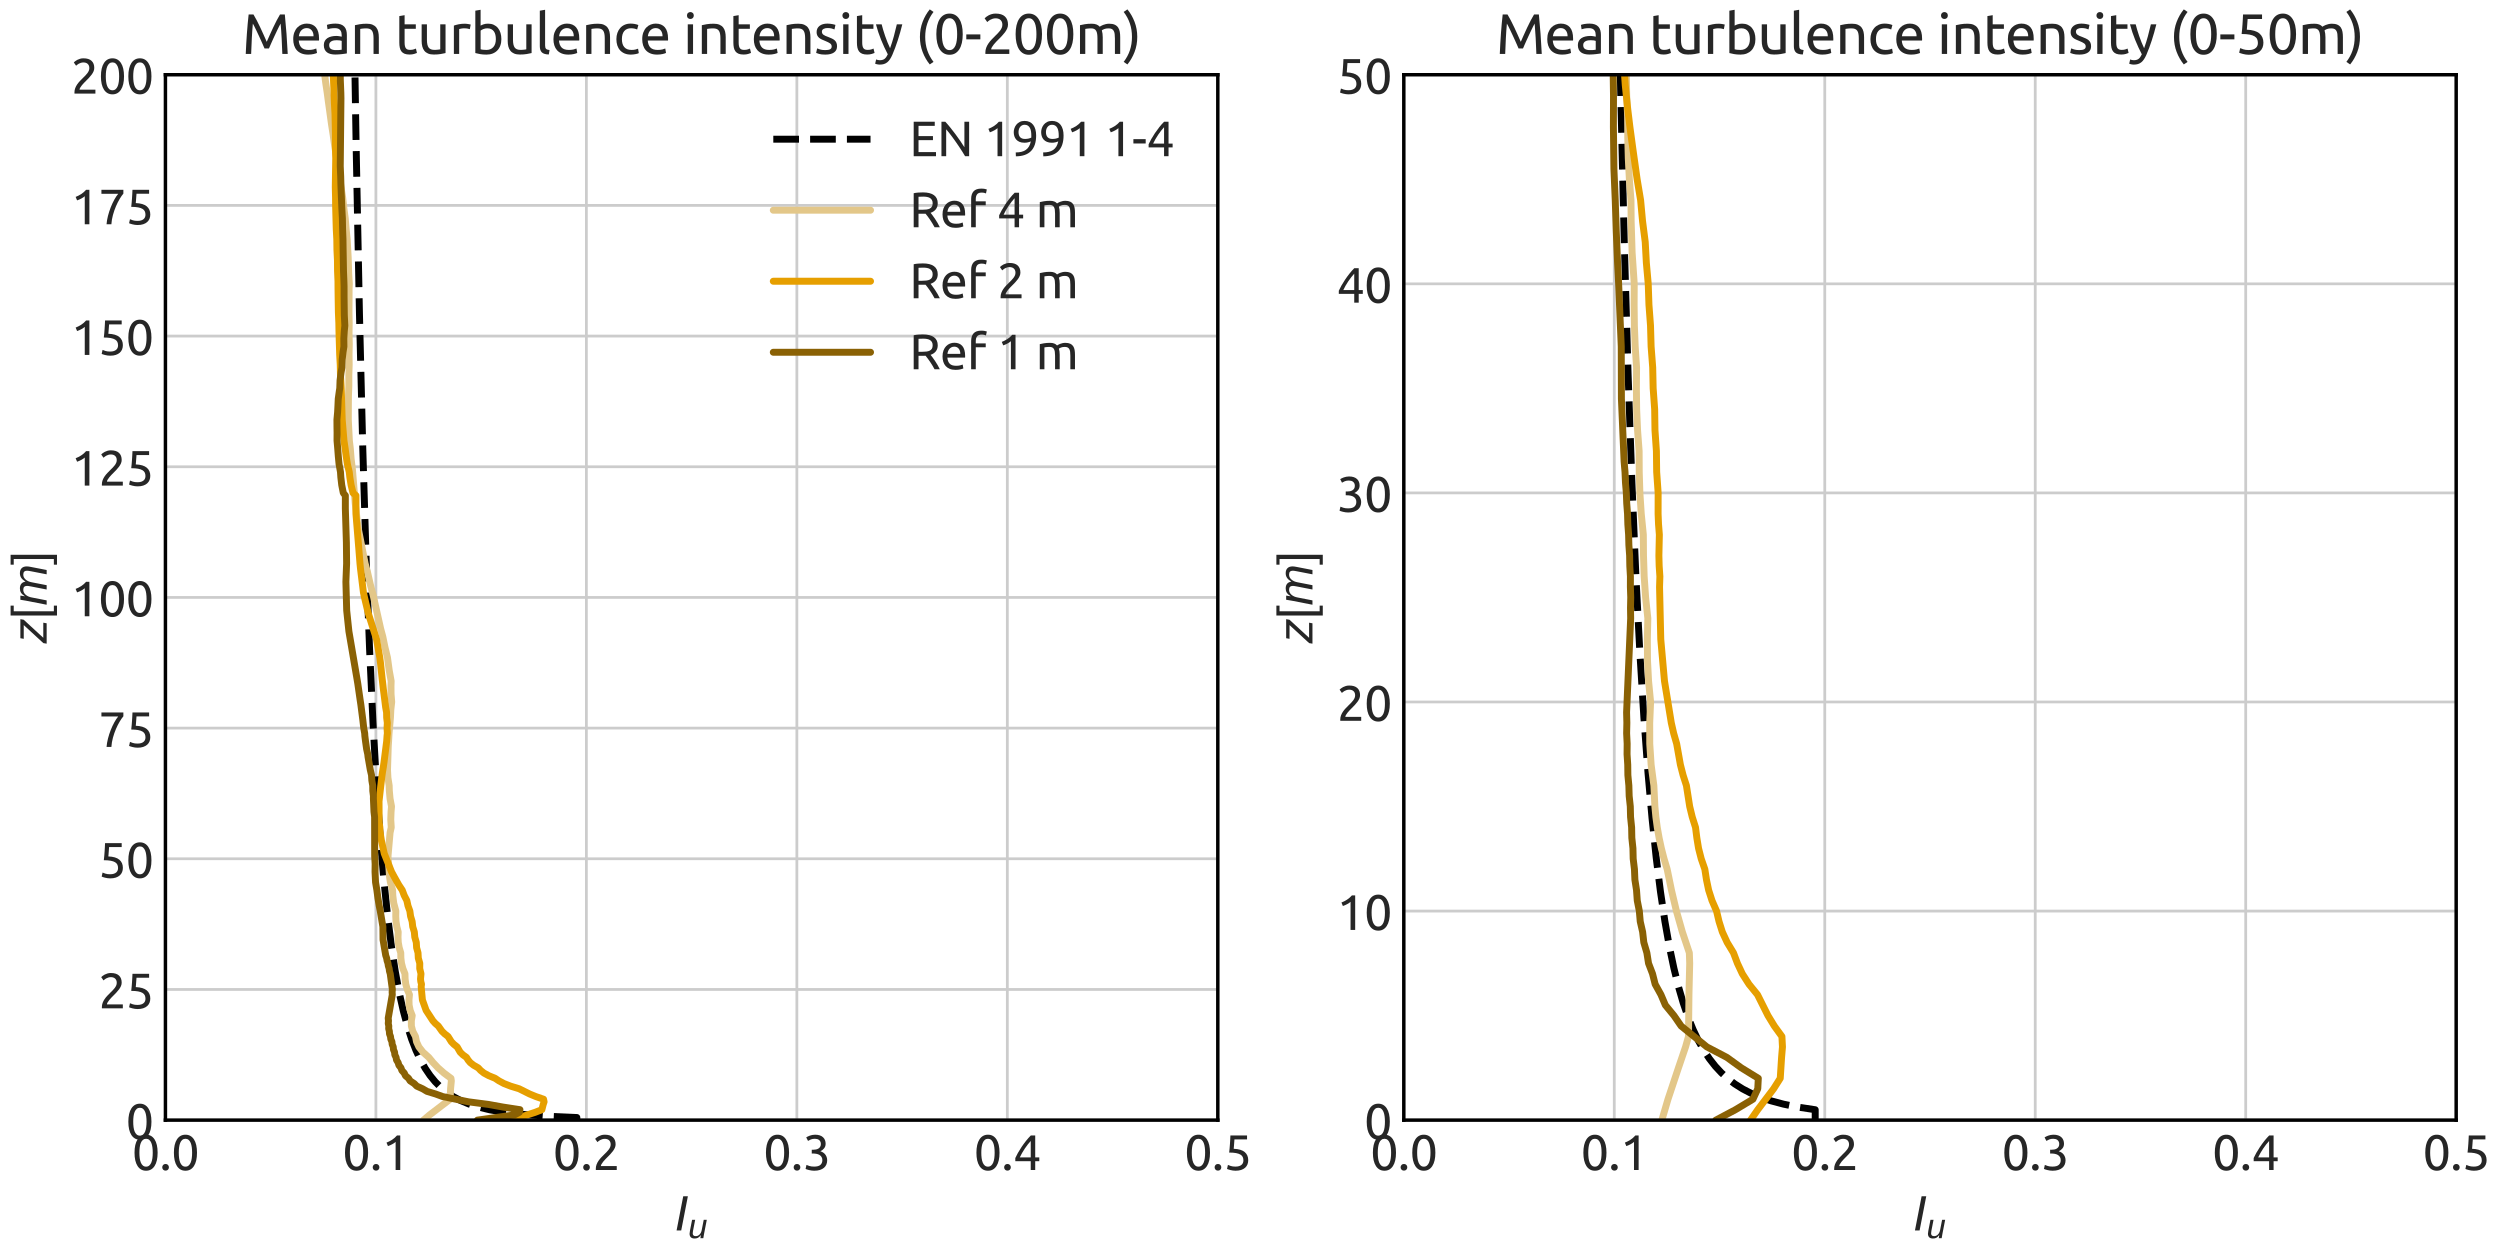 <?xml version="1.0" encoding="utf-8" standalone="no"?>
<!DOCTYPE svg PUBLIC "-//W3C//DTD SVG 1.1//EN"
  "http://www.w3.org/Graphics/SVG/1.1/DTD/svg11.dtd">
<svg xmlns:xlink="http://www.w3.org/1999/xlink" width="720pt" height="360pt" viewBox="0 0 720 360" xmlns="http://www.w3.org/2000/svg" version="1.1">
 <defs>
  <style type="text/css">*{stroke-linejoin: round; stroke-linecap: butt}</style>
 </defs>
 <g id="figure_1">
  <g id="patch_1">
   <path d="M 0 360 
L 720 360 
L 720 0 
L 0 0 
z
" style="fill: #ffffff"/>
  </g>
  <g id="axes_1">
   <g id="patch_2">
    <path d="M 47.644 322.594 
L 350.73 322.594 
L 350.73 21.528 
L 47.644 21.528 
z
" style="fill: #ffffff"/>
   </g>
   <g id="matplotlib.axis_1">
    <g id="xtick_1">
     <g id="line2d_1">
      <path d="M 47.644 322.594 
L 47.644 21.528 
" clip-path="url(#p0f83280b25)" style="fill: none; stroke: #cccccc; stroke-width: 0.8; stroke-linecap: round"/>
     </g>
     <g id="line2d_2"/>
     <g id="text_1">
      <!-- 0.0 -->
      <g style="fill: #262626" transform="translate(38.026 336.957) scale(0.14 -0.14)">
       <defs>
        <path id="Ubuntu-30" d="M 320 2221 
Q 320 3334 713 3936 
Q 1107 4538 1805 4538 
Q 2502 4538 2896 3936 
Q 3290 3334 3290 2221 
Q 3290 1107 2896 505 
Q 2502 -96 1805 -96 
Q 1107 -96 713 505 
Q 320 1107 320 2221 
z
M 2662 2221 
Q 2662 2586 2620 2912 
Q 2579 3238 2480 3481 
Q 2381 3725 2214 3869 
Q 2048 4013 1805 4013 
Q 1562 4013 1395 3869 
Q 1229 3725 1129 3481 
Q 1030 3238 988 2912 
Q 947 2586 947 2221 
Q 947 1856 988 1529 
Q 1030 1203 1129 960 
Q 1229 717 1395 573 
Q 1562 429 1805 429 
Q 2048 429 2214 573 
Q 2381 717 2480 960 
Q 2579 1203 2620 1529 
Q 2662 1856 2662 2221 
z
" transform="scale(0.016)"/>
        <path id="Ubuntu-2e" d="M 1216 346 
Q 1216 173 1101 45 
Q 986 -83 787 -83 
Q 589 -83 473 45 
Q 358 173 358 346 
Q 358 518 473 646 
Q 589 774 787 774 
Q 986 774 1101 646 
Q 1216 518 1216 346 
z
" transform="scale(0.016)"/>
       </defs>
       <use xlink:href="#Ubuntu-30"/>
       <use xlink:href="#Ubuntu-2e" transform="translate(56.4 0)"/>
       <use xlink:href="#Ubuntu-30" transform="translate(81 0)"/>
      </g>
     </g>
    </g>
    <g id="xtick_2">
     <g id="line2d_3">
      <path d="M 108.261 322.594 
L 108.261 21.528 
" clip-path="url(#p0f83280b25)" style="fill: none; stroke: #cccccc; stroke-width: 0.8; stroke-linecap: round"/>
     </g>
     <g id="line2d_4"/>
     <g id="text_2">
      <!-- 0.1 -->
      <g style="fill: #262626" transform="translate(98.643 336.957) scale(0.14 -0.14)">
       <defs>
        <path id="Ubuntu-31" d="M 595 3520 
Q 960 3661 1305 3881 
Q 1651 4102 1939 4435 
L 2362 4435 
L 2362 0 
L 1766 0 
L 1766 3610 
Q 1690 3539 1578 3462 
Q 1466 3386 1334 3315 
Q 1203 3245 1059 3181 
Q 915 3117 781 3072 
L 595 3520 
z
" transform="scale(0.016)"/>
       </defs>
       <use xlink:href="#Ubuntu-30"/>
       <use xlink:href="#Ubuntu-2e" transform="translate(56.4 0)"/>
       <use xlink:href="#Ubuntu-31" transform="translate(81 0)"/>
      </g>
     </g>
    </g>
    <g id="xtick_3">
     <g id="line2d_5">
      <path d="M 168.878 322.594 
L 168.878 21.528 
" clip-path="url(#p0f83280b25)" style="fill: none; stroke: #cccccc; stroke-width: 0.8; stroke-linecap: round"/>
     </g>
     <g id="line2d_6"/>
     <g id="text_3">
      <!-- 0.2 -->
      <g style="fill: #262626" transform="translate(159.26 336.957) scale(0.14 -0.14)">
       <defs>
        <path id="Ubuntu-32" d="M 2989 3302 
Q 2989 3072 2896 2857 
Q 2803 2643 2649 2435 
Q 2496 2227 2304 2025 
Q 2112 1824 1920 1632 
Q 1811 1523 1667 1376 
Q 1523 1229 1395 1069 
Q 1267 909 1180 761 
Q 1094 614 1094 506 
L 3136 506 
L 3136 0 
L 448 0 
Q 442 38 442 76 
Q 442 115 442 147 
Q 442 448 541 707 
Q 640 966 800 1196 
Q 960 1427 1158 1632 
Q 1357 1837 1549 2029 
Q 1709 2182 1853 2332 
Q 1997 2483 2109 2633 
Q 2221 2784 2288 2944 
Q 2355 3104 2355 3283 
Q 2355 3475 2294 3609 
Q 2234 3744 2131 3833 
Q 2029 3923 1891 3964 
Q 1754 4006 1600 4006 
Q 1414 4006 1260 3955 
Q 1107 3904 985 3837 
Q 864 3770 781 3696 
Q 698 3622 653 3584 
L 358 4006 
Q 416 4070 531 4163 
Q 646 4256 806 4339 
Q 966 4422 1164 4480 
Q 1363 4538 1594 4538 
Q 2291 4538 2640 4214 
Q 2989 3891 2989 3302 
z
" transform="scale(0.016)"/>
       </defs>
       <use xlink:href="#Ubuntu-30"/>
       <use xlink:href="#Ubuntu-2e" transform="translate(56.4 0)"/>
       <use xlink:href="#Ubuntu-32" transform="translate(81 0)"/>
      </g>
     </g>
    </g>
    <g id="xtick_4">
     <g id="line2d_7">
      <path d="M 229.496 322.594 
L 229.496 21.528 
" clip-path="url(#p0f83280b25)" style="fill: none; stroke: #cccccc; stroke-width: 0.8; stroke-linecap: round"/>
     </g>
     <g id="line2d_8"/>
     <g id="text_4">
      <!-- 0.3 -->
      <g style="fill: #262626" transform="translate(219.877 336.957) scale(0.14 -0.14)">
       <defs>
        <path id="Ubuntu-33" d="M 1446 435 
Q 2016 435 2262 659 
Q 2509 883 2509 1261 
Q 2509 1504 2406 1670 
Q 2304 1837 2137 1936 
Q 1971 2035 1750 2076 
Q 1530 2118 1299 2118 
L 1146 2118 
L 1146 2605 
L 1357 2605 
Q 1517 2605 1686 2637 
Q 1856 2669 1997 2752 
Q 2138 2835 2227 2979 
Q 2317 3123 2317 3341 
Q 2317 3520 2253 3648 
Q 2189 3776 2083 3859 
Q 1978 3942 1840 3977 
Q 1702 4013 1549 4013 
Q 1242 4013 1027 3923 
Q 813 3834 666 3738 
L 435 4192 
Q 512 4243 630 4304 
Q 749 4365 896 4416 
Q 1043 4467 1212 4502 
Q 1382 4538 1568 4538 
Q 1920 4538 2176 4451 
Q 2432 4365 2598 4208 
Q 2765 4051 2848 3836 
Q 2931 3622 2931 3373 
Q 2931 3027 2732 2780 
Q 2534 2534 2253 2406 
Q 2426 2355 2586 2259 
Q 2746 2163 2864 2016 
Q 2982 1869 3056 1677 
Q 3130 1485 3130 1248 
Q 3130 960 3030 713 
Q 2931 467 2723 288 
Q 2515 109 2201 6 
Q 1888 -96 1459 -96 
Q 1293 -96 1117 -70 
Q 941 -45 787 -6 
Q 634 32 518 70 
Q 403 109 352 134 
L 467 653 
Q 576 602 829 518 
Q 1082 435 1446 435 
z
" transform="scale(0.016)"/>
       </defs>
       <use xlink:href="#Ubuntu-30"/>
       <use xlink:href="#Ubuntu-2e" transform="translate(56.4 0)"/>
       <use xlink:href="#Ubuntu-33" transform="translate(81 0)"/>
      </g>
     </g>
    </g>
    <g id="xtick_5">
     <g id="line2d_9">
      <path d="M 290.113 322.594 
L 290.113 21.528 
" clip-path="url(#p0f83280b25)" style="fill: none; stroke: #cccccc; stroke-width: 0.8; stroke-linecap: round"/>
     </g>
     <g id="line2d_10"/>
     <g id="text_5">
      <!-- 0.4 -->
      <g style="fill: #262626" transform="translate(280.494 336.957) scale(0.14 -0.14)">
       <defs>
        <path id="Ubuntu-34" d="M 256 1536 
Q 378 1818 589 2192 
Q 800 2566 1065 2963 
Q 1331 3360 1635 3744 
Q 1939 4128 2246 4435 
L 2816 4435 
L 2816 1619 
L 3341 1619 
L 3341 1133 
L 2816 1133 
L 2816 0 
L 2240 0 
L 2240 1133 
L 256 1133 
L 256 1536 
z
M 2240 3731 
Q 2048 3526 1853 3273 
Q 1658 3021 1472 2745 
Q 1286 2470 1123 2182 
Q 960 1894 832 1619 
L 2240 1619 
L 2240 3731 
z
" transform="scale(0.016)"/>
       </defs>
       <use xlink:href="#Ubuntu-30"/>
       <use xlink:href="#Ubuntu-2e" transform="translate(56.4 0)"/>
       <use xlink:href="#Ubuntu-34" transform="translate(81 0)"/>
      </g>
     </g>
    </g>
    <g id="xtick_6">
     <g id="line2d_11">
      <path d="M 350.73 322.594 
L 350.73 21.528 
" clip-path="url(#p0f83280b25)" style="fill: none; stroke: #cccccc; stroke-width: 0.8; stroke-linecap: round"/>
     </g>
     <g id="line2d_12"/>
     <g id="text_6">
      <!-- 0.5 -->
      <g style="fill: #262626" transform="translate(341.112 336.957) scale(0.14 -0.14)">
       <defs>
        <path id="Ubuntu-35" d="M 1274 2726 
Q 2240 2688 2691 2304 
Q 3142 1920 3142 1261 
Q 3142 966 3043 716 
Q 2944 467 2742 288 
Q 2541 109 2233 6 
Q 1926 -96 1504 -96 
Q 1338 -96 1165 -70 
Q 992 -45 845 -6 
Q 698 32 582 70 
Q 467 109 416 134 
L 531 653 
Q 640 602 886 518 
Q 1133 435 1491 435 
Q 1779 435 1974 499 
Q 2170 563 2291 672 
Q 2413 781 2467 925 
Q 2522 1069 2522 1229 
Q 2522 1472 2438 1661 
Q 2355 1850 2144 1978 
Q 1933 2106 1581 2173 
Q 1229 2240 691 2240 
Q 730 2554 752 2829 
Q 774 3104 793 3366 
Q 813 3629 825 3888 
Q 838 4147 851 4435 
L 2989 4435 
L 2989 3930 
L 1370 3930 
Q 1363 3834 1350 3670 
Q 1338 3507 1325 3331 
Q 1312 3155 1299 2988 
Q 1286 2822 1274 2726 
z
" transform="scale(0.016)"/>
       </defs>
       <use xlink:href="#Ubuntu-30"/>
       <use xlink:href="#Ubuntu-2e" transform="translate(56.4 0)"/>
       <use xlink:href="#Ubuntu-35" transform="translate(81 0)"/>
      </g>
     </g>
    </g>
    <g id="text_7">
     <!-- $I_{u}$ -->
     <g style="fill: #262626" transform="translate(194.287 354.41) scale(0.14 -0.14)">
      <defs>
       <path id="LiberationSans-Italic-49" d="M 253 0 
L 1109 4403 
L 1706 4403 
L 850 0 
L 253 0 
z
" transform="scale(0.016)"/>
       <path id="LiberationSans-Italic-75" d="M 1297 3381 
L 903 1366 
Q 847 1091 847 897 
Q 847 375 1406 375 
Q 1800 375 2100 675 
Q 2400 975 2500 1488 
L 2869 3381 
L 3431 3381 
L 2913 722 
Q 2850 425 2791 0 
L 2259 0 
Q 2259 34 2292 242 
Q 2325 450 2347 578 
L 2338 578 
Q 2078 219 1817 80 
Q 1556 -59 1197 -59 
Q 734 -59 501 169 
Q 269 397 269 828 
Q 269 1028 334 1341 
L 731 3381 
L 1297 3381 
z
" transform="scale(0.016)"/>
      </defs>
      <use xlink:href="#LiberationSans-Italic-49" transform="translate(0 0.203)"/>
      <use xlink:href="#LiberationSans-Italic-75" transform="translate(27.783 -15.645) scale(0.7)"/>
     </g>
    </g>
   </g>
   <g id="matplotlib.axis_2">
    <g id="ytick_1">
     <g id="line2d_13">
      <path d="M 47.644 322.594 
L 350.73 322.594 
" clip-path="url(#p0f83280b25)" style="fill: none; stroke: #cccccc; stroke-width: 0.8; stroke-linecap: round"/>
     </g>
     <g id="line2d_14"/>
     <g id="text_8">
      <!-- 0 -->
      <g style="fill: #262626" transform="translate(36.247 328.025) scale(0.14 -0.14)">
       <use xlink:href="#Ubuntu-30"/>
      </g>
     </g>
    </g>
    <g id="ytick_2">
     <g id="line2d_15">
      <path d="M 47.644 284.96 
L 350.73 284.96 
" clip-path="url(#p0f83280b25)" style="fill: none; stroke: #cccccc; stroke-width: 0.8; stroke-linecap: round"/>
     </g>
     <g id="line2d_16"/>
     <g id="text_9">
      <!-- 25 -->
      <g style="fill: #262626" transform="translate(28.35 290.392) scale(0.14 -0.14)">
       <use xlink:href="#Ubuntu-32"/>
       <use xlink:href="#Ubuntu-35" transform="translate(56.4 0)"/>
      </g>
     </g>
    </g>
    <g id="ytick_3">
     <g id="line2d_17">
      <path d="M 47.644 247.327 
L 350.73 247.327 
" clip-path="url(#p0f83280b25)" style="fill: none; stroke: #cccccc; stroke-width: 0.8; stroke-linecap: round"/>
     </g>
     <g id="line2d_18"/>
     <g id="text_10">
      <!-- 50 -->
      <g style="fill: #262626" transform="translate(28.35 252.759) scale(0.14 -0.14)">
       <use xlink:href="#Ubuntu-35"/>
       <use xlink:href="#Ubuntu-30" transform="translate(56.4 0)"/>
      </g>
     </g>
    </g>
    <g id="ytick_4">
     <g id="line2d_19">
      <path d="M 47.644 209.694 
L 350.73 209.694 
" clip-path="url(#p0f83280b25)" style="fill: none; stroke: #cccccc; stroke-width: 0.8; stroke-linecap: round"/>
     </g>
     <g id="line2d_20"/>
     <g id="text_11">
      <!-- 75 -->
      <g style="fill: #262626" transform="translate(28.35 215.125) scale(0.14 -0.14)">
       <defs>
        <path id="Ubuntu-37" d="M 1043 0 
Q 1082 512 1226 1078 
Q 1370 1645 1581 2179 
Q 1792 2714 2045 3171 
Q 2298 3629 2541 3917 
L 384 3917 
L 384 4435 
L 3206 4435 
L 3206 3942 
Q 2995 3699 2739 3273 
Q 2483 2848 2256 2320 
Q 2029 1792 1865 1193 
Q 1702 595 1664 0 
L 1043 0 
z
" transform="scale(0.016)"/>
       </defs>
       <use xlink:href="#Ubuntu-37"/>
       <use xlink:href="#Ubuntu-35" transform="translate(56.4 0)"/>
      </g>
     </g>
    </g>
    <g id="ytick_5">
     <g id="line2d_21">
      <path d="M 47.644 172.061 
L 350.73 172.061 
" clip-path="url(#p0f83280b25)" style="fill: none; stroke: #cccccc; stroke-width: 0.8; stroke-linecap: round"/>
     </g>
     <g id="line2d_22"/>
     <g id="text_12">
      <!-- 100 -->
      <g style="fill: #262626" transform="translate(20.453 177.492) scale(0.14 -0.14)">
       <use xlink:href="#Ubuntu-31"/>
       <use xlink:href="#Ubuntu-30" transform="translate(56.4 0)"/>
       <use xlink:href="#Ubuntu-30" transform="translate(112.8 0)"/>
      </g>
     </g>
    </g>
    <g id="ytick_6">
     <g id="line2d_23">
      <path d="M 47.644 134.427 
L 350.73 134.427 
" clip-path="url(#p0f83280b25)" style="fill: none; stroke: #cccccc; stroke-width: 0.8; stroke-linecap: round"/>
     </g>
     <g id="line2d_24"/>
     <g id="text_13">
      <!-- 125 -->
      <g style="fill: #262626" transform="translate(20.453 139.859) scale(0.14 -0.14)">
       <use xlink:href="#Ubuntu-31"/>
       <use xlink:href="#Ubuntu-32" transform="translate(56.4 0)"/>
       <use xlink:href="#Ubuntu-35" transform="translate(112.8 0)"/>
      </g>
     </g>
    </g>
    <g id="ytick_7">
     <g id="line2d_25">
      <path d="M 47.644 96.794 
L 350.73 96.794 
" clip-path="url(#p0f83280b25)" style="fill: none; stroke: #cccccc; stroke-width: 0.8; stroke-linecap: round"/>
     </g>
     <g id="line2d_26"/>
     <g id="text_14">
      <!-- 150 -->
      <g style="fill: #262626" transform="translate(20.453 102.226) scale(0.14 -0.14)">
       <use xlink:href="#Ubuntu-31"/>
       <use xlink:href="#Ubuntu-35" transform="translate(56.4 0)"/>
       <use xlink:href="#Ubuntu-30" transform="translate(112.8 0)"/>
      </g>
     </g>
    </g>
    <g id="ytick_8">
     <g id="line2d_27">
      <path d="M 47.644 59.161 
L 350.73 59.161 
" clip-path="url(#p0f83280b25)" style="fill: none; stroke: #cccccc; stroke-width: 0.8; stroke-linecap: round"/>
     </g>
     <g id="line2d_28"/>
     <g id="text_15">
      <!-- 175 -->
      <g style="fill: #262626" transform="translate(20.453 64.593) scale(0.14 -0.14)">
       <use xlink:href="#Ubuntu-31"/>
       <use xlink:href="#Ubuntu-37" transform="translate(56.4 0)"/>
       <use xlink:href="#Ubuntu-35" transform="translate(112.8 0)"/>
      </g>
     </g>
    </g>
    <g id="ytick_9">
     <g id="line2d_29">
      <path d="M 47.644 21.528 
L 350.73 21.528 
" clip-path="url(#p0f83280b25)" style="fill: none; stroke: #cccccc; stroke-width: 0.8; stroke-linecap: round"/>
     </g>
     <g id="line2d_30"/>
     <g id="text_16">
      <!-- 200 -->
      <g style="fill: #262626" transform="translate(20.453 26.959) scale(0.14 -0.14)">
       <use xlink:href="#Ubuntu-32"/>
       <use xlink:href="#Ubuntu-30" transform="translate(56.4 0)"/>
       <use xlink:href="#Ubuntu-30" transform="translate(112.8 0)"/>
      </g>
     </g>
    </g>
    <g id="text_17">
     <!-- $z[m]$ -->
     <g style="fill: #262626" transform="translate(13.513 185.291) rotate(-90) scale(0.14 -0.14)">
      <defs>
       <path id="LiberationSans-Italic-7a" d="M -38 0 
L 34 428 
L 2353 2947 
L 584 2947 
L 663 3381 
L 3113 3381 
L 3038 2953 
L 719 434 
L 2659 434 
L 2581 0 
L -38 0 
z
" transform="scale(0.016)"/>
       <path id="LiberationSans-5b" d="M 456 -1328 
L 456 4638 
L 1728 4638 
L 1728 4234 
L 1000 4234 
L 1000 -925 
L 1728 -925 
L 1728 -1328 
L 456 -1328 
z
" transform="scale(0.016)"/>
       <path id="LiberationSans-Italic-6d" d="M 2063 0 
L 2450 1981 
Q 2528 2372 2528 2525 
Q 2528 2759 2409 2882 
Q 2291 3006 2022 3006 
Q 1659 3006 1389 2697 
Q 1119 2388 1034 1888 
L 666 0 
L 106 0 
L 625 2659 
Q 688 2956 747 3381 
L 1278 3381 
Q 1278 3347 1245 3139 
Q 1213 2931 1191 2803 
L 1200 2803 
Q 1428 3159 1658 3300 
Q 1888 3441 2206 3441 
Q 2584 3441 2806 3255 
Q 3028 3069 3072 2716 
Q 3331 3122 3582 3281 
Q 3834 3441 4159 3441 
Q 4581 3441 4807 3212 
Q 5034 2984 5034 2553 
Q 5034 2353 4969 2041 
L 4572 0 
L 4016 0 
L 4403 1981 
Q 4481 2372 4481 2525 
Q 4481 2759 4362 2882 
Q 4244 3006 3975 3006 
Q 3613 3006 3344 2701 
Q 3075 2397 2988 1897 
L 2619 0 
L 2063 0 
z
" transform="scale(0.016)"/>
       <path id="LiberationSans-5d" d="M 50 -1328 
L 50 -925 
L 778 -925 
L 778 4234 
L 50 4234 
L 50 4638 
L 1322 4638 
L 1322 -1328 
L 50 -1328 
z
" transform="scale(0.016)"/>
      </defs>
      <use xlink:href="#LiberationSans-Italic-7a" transform="translate(0 0.531)"/>
      <use xlink:href="#LiberationSans-5b" transform="translate(50 0.531)"/>
      <use xlink:href="#LiberationSans-Italic-6d" transform="translate(77.783 0.531)"/>
      <use xlink:href="#LiberationSans-5d" transform="translate(161.084 0.531)"/>
     </g>
    </g>
   </g>
   <g id="line2d_31">
    <path d="M 166.13 322.594 
L 166.13 321.845 
L 156.789 321.432 
L 150.176 320.93 
L 145.092 320.327 
L 141.057 319.627 
L 137.742 318.825 
L 135.028 317.948 
L 132.591 316.925 
L 130.511 315.812 
L 128.638 314.561 
L 126.951 313.174 
L 125.333 311.548 
L 123.874 309.769 
L 122.47 307.704 
L 121.116 305.306 
L 119.811 302.523 
L 118.551 299.292 
L 117.334 295.54 
L 116.158 291.185 
L 115.022 286.128 
L 113.85 279.834 
L 112.719 272.454 
L 111.625 263.8 
L 110.568 253.653 
L 109.482 240.946 
L 108.433 225.897 
L 107.419 208.074 
L 106.438 186.967 
L 105.434 160.364 
L 104.464 128.542 
L 103.526 90.478 
L 102.569 42.172 
L 101.865 -1 
L 101.865 -1 
" clip-path="url(#p0f83280b25)" style="fill: none; stroke-dasharray: 7.4,3.2; stroke-dashoffset: 0; stroke: #000000; stroke-width: 2"/>
   </g>
   <g id="line2d_32">
    <path d="M 121.96 322.594 
L 123.732 321.088 
L 129.636 316.572 
L 129.766 313.562 
L 129.982 311.304 
L 129.88 310.551 
L 127.867 309.046 
L 126.156 307.54 
L 124.728 306.035 
L 123.495 304.53 
L 121.82 303.024 
L 120.643 301.519 
L 119.955 300.014 
L 119.661 298.508 
L 118.873 297.003 
L 118.478 295.498 
L 118.465 293.992 
L 118.719 292.487 
L 118.135 290.982 
L 117.827 289.476 
L 117.788 287.971 
L 117.924 286.466 
L 117.288 284.96 
L 116.872 283.455 
L 116.675 281.95 
L 116.628 280.444 
L 116.029 278.939 
L 115.636 277.434 
L 115.451 275.928 
L 115.418 274.423 
L 114.968 272.918 
L 114.705 271.412 
L 114.629 269.907 
L 114.684 268.402 
L 114.287 266.896 
L 114.052 265.391 
L 113.978 263.886 
L 114.009 262.38 
L 113.399 260.122 
L 113.12 257.864 
L 113.07 256.359 
L 112.433 254.101 
L 112.203 252.596 
L 111.75 246.574 
L 112.341 239.8 
L 112.678 238.295 
L 112.54 236.037 
L 112.625 233.779 
L 112.758 232.274 
L 112.335 230.016 
L 112.128 227.758 
L 112.082 226.252 
L 111.724 223.994 
L 111.603 221.736 
L 111.818 214.962 
L 111.917 213.457 
L 112.044 211.199 
L 112.45 206.683 
L 112.56 204.425 
L 112.811 202.167 
L 112.624 199.909 
L 112.606 197.651 
L 112.651 196.146 
L 112.106 193.135 
L 111.589 189.372 
L 110.857 186.361 
L 110.242 183.351 
L 109.634 181.093 
L 107.441 171.308 
L 106.64 168.297 
L 105.955 165.287 
L 105.16 162.276 
L 103.09 151.739 
L 102.818 149.481 
L 102.582 147.223 
L 102.298 144.965 
L 101.498 135.18 
L 101.126 132.169 
L 100.888 129.159 
L 100.618 126.901 
L 100.308 120.879 
L 100.35 114.105 
L 100.471 111.095 
L 100.466 108.084 
L 100.565 105.073 
L 100.527 102.063 
L 100.596 99.052 
L 100.523 96.042 
L 100.568 93.031 
L 100.507 90.02 
L 100.529 86.257 
L 100.537 83.246 
L 100.609 81.741 
L 100.425 78.73 
L 100.28 74.214 
L 100.116 71.204 
L 99.985 68.946 
L 99.68 65.935 
L 99.433 62.924 
L 99.026 59.914 
L 98.688 56.903 
L 98.21 53.892 
L 97.812 50.882 
L 97.291 47.871 
L 96.715 44.108 
L 96.259 41.097 
L 95.947 38.839 
L 95.478 35.828 
L 94.959 32.065 
L 94.536 29.054 
L 94.242 26.796 
L 93.792 23.786 
L 93.311 20.022 
L 92.925 17.012 
L 92.661 14.754 
L 92.263 11.743 
L 92.103 9.485 
L 92.103 -1 
L 92.103 -1 
" clip-path="url(#p0f83280b25)" style="fill: none; stroke: #e3c789; stroke-width: 2; stroke-linecap: round"/>
   </g>
   <g id="line2d_33">
    <path d="M 147.495 322.594 
L 151.861 321.088 
L 154.154 320.336 
L 156.06 319.583 
L 156.445 318.078 
L 156.697 317.325 
L 156.543 316.572 
L 154.358 315.82 
L 152.523 315.067 
L 149.509 313.562 
L 147.055 312.809 
L 145.131 312.056 
L 143.724 311.304 
L 142.593 310.551 
L 140.767 309.798 
L 139.38 309.046 
L 138.427 308.293 
L 137.716 307.54 
L 136.407 306.788 
L 135.438 306.035 
L 134.807 305.282 
L 134.342 304.53 
L 133.3 303.777 
L 132.532 303.024 
L 131.66 301.519 
L 130.711 300.766 
L 129.98 300.014 
L 129.038 298.508 
L 128.073 297.756 
L 127.299 297.003 
L 126.229 295.498 
L 125.366 294.745 
L 124.684 293.992 
L 122.719 290.982 
L 121.649 287.971 
L 121.298 284.208 
L 121.396 283.455 
L 121.19 282.702 
L 121.11 281.95 
L 121.243 280.444 
L 120.881 278.939 
L 120.895 277.434 
L 120.471 275.928 
L 120.392 274.423 
L 119.98 272.918 
L 119.891 271.412 
L 119.459 269.907 
L 119.328 268.402 
L 118.869 266.896 
L 118.697 265.391 
L 118.245 263.886 
L 118.039 262.38 
L 117.5 260.875 
L 117.173 259.37 
L 116.403 257.864 
L 115.844 256.359 
L 114.843 254.854 
L 113.575 252.596 
L 112.762 251.09 
L 110.662 245.822 
L 109.842 242.058 
L 109.592 240.553 
L 109.425 239.048 
L 109.399 238.295 
L 109.19 236.79 
L 109.163 230.768 
L 109.928 223.994 
L 110.135 222.489 
L 110.383 220.984 
L 110.603 219.478 
L 111.365 213.457 
L 111.47 211.952 
L 111.559 211.199 
L 111.47 209.694 
L 111.546 208.189 
L 111.361 206.683 
L 111.335 205.178 
L 111.061 203.673 
L 110.783 201.415 
L 110.594 199.909 
L 110.393 198.404 
L 110.229 196.899 
L 110.05 195.393 
L 109.575 190.877 
L 109.376 189.372 
L 108.439 184.103 
L 107.727 181.845 
L 107.238 180.34 
L 106.045 176.577 
L 104.973 172.061 
L 104.655 170.555 
L 103.823 163.781 
L 103.672 162.276 
L 103.314 157.76 
L 103.19 156.255 
L 102.512 147.975 
L 102.512 142.707 
L 101.663 141.954 
L 101.115 139.696 
L 100.749 137.438 
L 100.582 135.933 
L 100.05 133.675 
L 99.705 131.417 
L 99.405 129.159 
L 99.061 126.901 
L 98.559 120.879 
L 98.299 112.6 
L 98.231 111.095 
L 98.059 108.084 
L 97.992 105.073 
L 97.825 102.063 
L 97.707 98.3 
L 97.624 95.289 
L 97.586 93.031 
L 97.455 90.02 
L 97.392 86.257 
L 97.351 83.246 
L 97.336 80.988 
L 97.209 77.978 
L 97.186 74.967 
L 97.038 71.956 
L 96.996 68.946 
L 96.839 65.935 
L 96.734 62.172 
L 96.658 59.161 
L 96.638 56.903 
L 96.564 53.892 
L 96.687 45.613 
L 96.604 42.602 
L 96.589 38.086 
L 96.527 35.076 
L 96.478 32.818 
L 96.31 29.807 
L 96.171 26.044 
L 96.046 23.033 
L 95.972 20.775 
L 95.777 17.012 
L 95.649 14.001 
L 95.541 10.238 
L 95.547 -1 
L 95.547 -1 
" clip-path="url(#p0f83280b25)" style="fill: none; stroke: #e69f00; stroke-width: 2; stroke-linecap: round"/>
   </g>
   <g id="line2d_34">
    <path d="M 137.505 322.594 
L 148.197 321.088 
L 149.586 320.336 
L 149.742 319.583 
L 144.849 318.83 
L 140.691 318.078 
L 134.939 317.325 
L 127.518 315.82 
L 125.446 315.067 
L 122.974 314.314 
L 121.699 313.562 
L 120.034 312.809 
L 119.277 312.056 
L 118.125 311.304 
L 117.65 310.551 
L 116.767 309.798 
L 116.426 309.046 
L 115.737 308.293 
L 115.473 307.54 
L 114.88 306.788 
L 114.666 306.035 
L 114.197 305.282 
L 114.07 304.53 
L 113.706 303.777 
L 113.635 303.024 
L 113.316 302.272 
L 113.256 301.519 
L 112.948 300.766 
L 112.874 300.014 
L 112.551 299.261 
L 112.462 298.508 
L 112.177 297.756 
L 112.138 297.003 
L 111.939 296.25 
L 111.969 295.498 
L 111.819 294.745 
L 111.883 293.992 
L 111.807 293.24 
L 112.98 286.466 
L 112.933 285.713 
L 113.002 284.96 
L 112.387 280.444 
L 112.166 279.692 
L 112.076 278.939 
L 111.843 278.186 
L 111.731 277.434 
L 111.481 276.681 
L 111.35 275.928 
L 111.092 275.176 
L 110.314 270.66 
L 110.27 266.896 
L 109.516 262.38 
L 109.209 260.875 
L 108.832 258.617 
L 108.539 256.359 
L 108.157 254.101 
L 108.01 251.09 
L 108.036 248.832 
L 107.908 246.574 
L 107.885 235.284 
L 107.708 233.779 
L 107.607 231.521 
L 107.538 230.016 
L 107.548 229.263 
L 107.361 227.758 
L 107.345 226.252 
L 107.087 224.747 
L 106.999 223.242 
L 106.645 221.736 
L 106.255 219.478 
L 105.993 217.973 
L 105.913 217.22 
L 105.585 215.715 
L 105.267 213.457 
L 105.077 211.952 
L 105.031 211.199 
L 104.758 209.694 
L 104.505 207.436 
L 103.923 202.92 
L 103.696 201.415 
L 103.045 196.899 
L 102.795 195.393 
L 100.483 181.845 
L 100.084 178.082 
L 99.848 175.824 
L 99.616 167.545 
L 99.825 162.276 
L 99.759 156.255 
L 99.459 146.47 
L 99.459 142.707 
L 98.863 141.954 
L 98.42 139.696 
L 98.158 137.438 
L 98.06 135.933 
L 97.65 133.675 
L 97.431 131.417 
L 97.26 129.159 
L 97.062 126.901 
L 97.076 124.643 
L 97.052 123.137 
L 97.035 120.879 
L 97.236 118.621 
L 97.313 117.116 
L 97.416 114.858 
L 97.729 112.6 
L 97.852 111.847 
L 97.933 109.589 
L 98.216 107.331 
L 98.485 105.826 
L 98.554 103.568 
L 98.809 101.31 
L 99.05 99.805 
L 99.02 97.547 
L 99.159 95.289 
L 99.314 93.784 
L 99.162 90.773 
L 99.094 85.504 
L 99.09 82.494 
L 99.045 80.988 
L 98.923 77.978 
L 98.861 74.214 
L 98.807 71.204 
L 98.78 68.946 
L 98.663 65.935 
L 98.61 62.924 
L 98.447 59.914 
L 98.297 56.15 
L 98.182 53.14 
L 98.122 50.882 
L 97.994 47.871 
L 98.195 28.302 
L 98.163 26.796 
L 98.015 23.033 
L 98.001 21.528 
L 97.491 17.764 
L 97.13 14.754 
L 96.539 10.99 
L 96.389 8.732 
L 96.389 -1 
L 96.389 -1 
" clip-path="url(#p0f83280b25)" style="fill: none; stroke: #8a6104; stroke-width: 2; stroke-linecap: round"/>
   </g>
   <g id="patch_3">
    <path d="M 47.644 322.594 
L 47.644 21.528 
" style="fill: none; stroke: #000000; stroke-linejoin: miter; stroke-linecap: square"/>
   </g>
   <g id="patch_4">
    <path d="M 350.73 322.594 
L 350.73 21.528 
" style="fill: none; stroke: #000000; stroke-linejoin: miter; stroke-linecap: square"/>
   </g>
   <g id="patch_5">
    <path d="M 47.644 322.594 
L 350.73 322.594 
" style="fill: none; stroke: #000000; stroke-linejoin: miter; stroke-linecap: square"/>
   </g>
   <g id="patch_6">
    <path d="M 47.644 21.528 
L 350.73 21.528 
" style="fill: none; stroke: #000000; stroke-linejoin: miter; stroke-linecap: square"/>
   </g>
   <g id="text_18">
    <!-- Mean turbulence intensity (0-200m) -->
    <g style="fill: #262626" transform="translate(69.677 15.528) scale(0.16 -0.16)">
     <defs>
      <path id="Ubuntu-4d" d="M 2541 614 
Q 2477 768 2371 1005 
Q 2266 1242 2144 1517 
Q 2022 1792 1884 2083 
Q 1747 2374 1625 2633 
Q 1504 2893 1398 3097 
Q 1293 3302 1229 3411 
Q 1158 2656 1113 1776 
Q 1069 896 1037 0 
L 429 0 
Q 454 576 486 1161 
Q 518 1747 560 2313 
Q 602 2880 650 3417 
Q 698 3955 755 4435 
L 1299 4435 
Q 1472 4154 1670 3770 
Q 1869 3386 2067 2966 
Q 2266 2547 2451 2128 
Q 2637 1709 2790 1363 
Q 2944 1709 3129 2128 
Q 3315 2547 3513 2966 
Q 3712 3386 3910 3770 
Q 4109 4154 4282 4435 
L 4826 4435 
Q 5043 2291 5152 0 
L 4544 0 
Q 4512 896 4467 1776 
Q 4422 2656 4352 3411 
Q 4288 3302 4182 3097 
Q 4077 2893 3955 2633 
Q 3834 2374 3696 2083 
Q 3558 1792 3436 1517 
Q 3315 1242 3209 1005 
Q 3104 768 3040 614 
L 2541 614 
z
" transform="scale(0.016)"/>
      <path id="Ubuntu-65" d="M 326 1658 
Q 326 2099 454 2428 
Q 582 2758 793 2976 
Q 1005 3194 1280 3302 
Q 1555 3411 1843 3411 
Q 2515 3411 2873 2992 
Q 3232 2573 3232 1715 
Q 3232 1677 3232 1616 
Q 3232 1555 3226 1504 
L 947 1504 
Q 986 986 1248 717 
Q 1510 448 2067 448 
Q 2381 448 2595 502 
Q 2810 557 2918 608 
L 3002 109 
Q 2893 51 2621 -13 
Q 2349 -77 2003 -77 
Q 1568 -77 1251 54 
Q 934 186 729 416 
Q 525 646 425 963 
Q 326 1280 326 1658 
z
M 2611 1984 
Q 2618 2387 2410 2646 
Q 2202 2906 1837 2906 
Q 1632 2906 1475 2826 
Q 1318 2746 1209 2618 
Q 1101 2490 1040 2323 
Q 979 2157 960 1984 
L 2611 1984 
z
" transform="scale(0.016)"/>
      <path id="Ubuntu-61" d="M 1638 429 
Q 1850 429 2013 438 
Q 2176 448 2285 474 
L 2285 1466 
Q 2221 1498 2077 1520 
Q 1933 1542 1728 1542 
Q 1594 1542 1443 1523 
Q 1293 1504 1168 1443 
Q 1043 1382 960 1276 
Q 877 1171 877 998 
Q 877 678 1081 553 
Q 1286 429 1638 429 
z
M 1587 3411 
Q 1946 3411 2192 3318 
Q 2438 3226 2588 3056 
Q 2739 2886 2803 2652 
Q 2867 2419 2867 2138 
L 2867 58 
Q 2790 45 2652 22 
Q 2515 0 2342 -19 
Q 2170 -38 1968 -54 
Q 1766 -70 1568 -70 
Q 1286 -70 1049 -12 
Q 813 45 640 169 
Q 467 294 371 499 
Q 275 704 275 992 
Q 275 1267 387 1465 
Q 499 1664 691 1785 
Q 883 1907 1139 1964 
Q 1395 2022 1677 2022 
Q 1766 2022 1862 2012 
Q 1958 2003 2044 1987 
Q 2131 1971 2195 1958 
Q 2259 1946 2285 1939 
L 2285 2106 
Q 2285 2253 2253 2397 
Q 2221 2541 2137 2653 
Q 2054 2765 1910 2832 
Q 1766 2899 1536 2899 
Q 1242 2899 1021 2857 
Q 800 2816 691 2771 
L 621 3264 
Q 736 3315 1005 3363 
Q 1274 3411 1587 3411 
z
" transform="scale(0.016)"/>
      <path id="Ubuntu-6e" d="M 512 3232 
Q 717 3283 1056 3340 
Q 1395 3398 1837 3398 
Q 2234 3398 2496 3286 
Q 2758 3174 2915 2972 
Q 3072 2771 3136 2489 
Q 3200 2208 3200 1869 
L 3200 0 
L 2605 0 
L 2605 1741 
Q 2605 2048 2563 2265 
Q 2522 2483 2426 2617 
Q 2330 2752 2170 2813 
Q 2010 2874 1773 2874 
Q 1677 2874 1574 2867 
Q 1472 2861 1379 2851 
Q 1286 2842 1212 2829 
Q 1139 2816 1107 2810 
L 1107 0 
L 512 0 
L 512 3232 
z
" transform="scale(0.016)"/>
      <path id="Ubuntu-20" transform="scale(0.016)"/>
      <path id="Ubuntu-74" d="M 1069 3328 
L 2330 3328 
L 2330 2829 
L 1069 2829 
L 1069 1293 
Q 1069 1043 1107 880 
Q 1146 717 1222 624 
Q 1299 531 1414 492 
Q 1530 454 1683 454 
Q 1952 454 2115 515 
Q 2278 576 2342 602 
L 2458 109 
Q 2368 64 2144 -3 
Q 1920 -70 1632 -70 
Q 1293 -70 1072 16 
Q 851 102 716 275 
Q 582 448 528 701 
Q 474 954 474 1286 
L 474 4256 
L 1069 4358 
L 1069 3328 
z
" transform="scale(0.016)"/>
      <path id="Ubuntu-75" d="M 3162 96 
Q 2957 45 2621 -12 
Q 2285 -70 1843 -70 
Q 1459 -70 1196 42 
Q 934 154 774 358 
Q 614 563 544 841 
Q 474 1120 474 1459 
L 474 3328 
L 1069 3328 
L 1069 1587 
Q 1069 979 1261 716 
Q 1453 454 1907 454 
Q 2003 454 2105 460 
Q 2208 467 2297 476 
Q 2387 486 2460 496 
Q 2534 506 2566 518 
L 2566 3328 
L 3162 3328 
L 3162 96 
z
" transform="scale(0.016)"/>
      <path id="Ubuntu-72" d="M 1741 3398 
Q 1818 3398 1917 3388 
Q 2016 3379 2112 3363 
Q 2208 3347 2288 3331 
Q 2368 3315 2406 3302 
L 2304 2784 
Q 2234 2810 2070 2845 
Q 1907 2880 1651 2880 
Q 1485 2880 1321 2845 
Q 1158 2810 1107 2797 
L 1107 0 
L 512 0 
L 512 3187 
Q 723 3264 1036 3331 
Q 1350 3398 1741 3398 
z
" transform="scale(0.016)"/>
      <path id="Ubuntu-62" d="M 1107 3181 
Q 1216 3251 1437 3328 
Q 1658 3405 1946 3405 
Q 2304 3405 2582 3277 
Q 2861 3149 3053 2918 
Q 3245 2688 3344 2368 
Q 3443 2048 3443 1664 
Q 3443 1261 3324 937 
Q 3206 614 2988 390 
Q 2771 166 2464 44 
Q 2157 -77 1773 -77 
Q 1357 -77 1037 -19 
Q 717 38 512 96 
L 512 4864 
L 1107 4966 
L 1107 3181 
z
M 1107 518 
Q 1197 493 1360 470 
Q 1523 448 1766 448 
Q 2246 448 2534 765 
Q 2822 1082 2822 1664 
Q 2822 1920 2771 2144 
Q 2720 2368 2605 2531 
Q 2490 2694 2307 2787 
Q 2125 2880 1869 2880 
Q 1626 2880 1421 2797 
Q 1216 2714 1107 2624 
L 1107 518 
z
" transform="scale(0.016)"/>
      <path id="Ubuntu-6c" d="M 1510 -64 
Q 960 -51 729 173 
Q 499 397 499 870 
L 499 4864 
L 1094 4966 
L 1094 966 
Q 1094 819 1120 723 
Q 1146 627 1203 569 
Q 1261 512 1357 483 
Q 1453 454 1594 435 
L 1510 -64 
z
" transform="scale(0.016)"/>
      <path id="Ubuntu-63" d="M 1958 -77 
Q 1555 -77 1251 51 
Q 947 179 739 409 
Q 531 640 428 957 
Q 326 1274 326 1658 
Q 326 2042 438 2362 
Q 550 2682 755 2915 
Q 960 3149 1257 3280 
Q 1555 3411 1920 3411 
Q 2144 3411 2368 3372 
Q 2592 3334 2797 3251 
L 2662 2746 
Q 2528 2810 2352 2848 
Q 2176 2886 1978 2886 
Q 1478 2886 1212 2572 
Q 947 2259 947 1658 
Q 947 1389 1008 1165 
Q 1069 941 1200 781 
Q 1331 621 1536 534 
Q 1741 448 2035 448 
Q 2272 448 2464 493 
Q 2656 538 2765 589 
L 2848 90 
Q 2797 58 2701 29 
Q 2605 0 2483 -22 
Q 2362 -45 2224 -61 
Q 2086 -77 1958 -77 
z
" transform="scale(0.016)"/>
      <path id="Ubuntu-69" d="M 1107 0 
L 512 0 
L 512 3328 
L 1107 3328 
L 1107 0 
z
M 806 3930 
Q 646 3930 534 4035 
Q 422 4141 422 4320 
Q 422 4499 534 4604 
Q 646 4710 806 4710 
Q 966 4710 1078 4604 
Q 1190 4499 1190 4320 
Q 1190 4141 1078 4035 
Q 966 3930 806 3930 
z
" transform="scale(0.016)"/>
      <path id="Ubuntu-73" d="M 1286 429 
Q 1651 429 1827 525 
Q 2003 621 2003 832 
Q 2003 1050 1830 1178 
Q 1658 1306 1261 1466 
Q 1069 1542 893 1622 
Q 717 1702 589 1811 
Q 461 1920 384 2073 
Q 307 2227 307 2451 
Q 307 2893 633 3152 
Q 960 3411 1523 3411 
Q 1664 3411 1805 3395 
Q 1946 3379 2067 3356 
Q 2189 3334 2281 3308 
Q 2374 3283 2426 3264 
L 2317 2752 
Q 2221 2803 2016 2857 
Q 1811 2912 1523 2912 
Q 1274 2912 1088 2813 
Q 902 2714 902 2502 
Q 902 2394 944 2310 
Q 986 2227 1072 2160 
Q 1158 2093 1286 2035 
Q 1414 1978 1594 1914 
Q 1830 1824 2016 1737 
Q 2202 1651 2333 1536 
Q 2464 1421 2534 1257 
Q 2605 1094 2605 858 
Q 2605 397 2262 160 
Q 1920 -77 1286 -77 
Q 845 -77 595 -3 
Q 346 70 256 109 
L 365 621 
Q 467 582 691 505 
Q 915 429 1286 429 
z
" transform="scale(0.016)"/>
      <path id="Ubuntu-79" d="M 122 -621 
Q 192 -653 304 -681 
Q 416 -710 525 -710 
Q 877 -710 1075 -553 
Q 1274 -397 1434 -45 
Q 1030 723 681 1584 
Q 333 2445 102 3328 
L 742 3328 
Q 813 3040 912 2707 
Q 1011 2374 1132 2022 
Q 1254 1670 1395 1318 
Q 1536 966 1690 640 
Q 1933 1312 2112 1971 
Q 2291 2630 2451 3328 
L 3066 3328 
Q 2835 2387 2553 1520 
Q 2272 653 1946 -102 
Q 1818 -390 1680 -598 
Q 1542 -806 1376 -940 
Q 1210 -1075 1002 -1139 
Q 794 -1203 531 -1203 
Q 461 -1203 384 -1193 
Q 307 -1184 233 -1168 
Q 160 -1152 99 -1133 
Q 38 -1114 13 -1101 
L 122 -621 
z
" transform="scale(0.016)"/>
      <path id="Ubuntu-28" d="M 1094 1914 
Q 1094 1094 1331 396 
Q 1568 -301 2029 -896 
L 1606 -1184 
Q 1107 -576 803 214 
Q 499 1005 499 1914 
Q 499 2822 803 3612 
Q 1107 4403 1606 5011 
L 2029 4723 
Q 1568 4128 1331 3430 
Q 1094 2733 1094 1914 
z
" transform="scale(0.016)"/>
      <path id="Ubuntu-2d" d="M 166 2195 
L 1747 2195 
L 1747 1638 
L 166 1638 
L 166 2195 
z
" transform="scale(0.016)"/>
      <path id="Ubuntu-6d" d="M 512 3232 
Q 717 3283 1053 3340 
Q 1389 3398 1830 3398 
Q 2150 3398 2368 3312 
Q 2586 3226 2733 3059 
Q 2778 3091 2874 3148 
Q 2970 3206 3110 3260 
Q 3251 3315 3424 3356 
Q 3597 3398 3795 3398 
Q 4179 3398 4422 3286 
Q 4666 3174 4803 2969 
Q 4941 2765 4989 2483 
Q 5037 2202 5037 1869 
L 5037 0 
L 4442 0 
L 4442 1741 
Q 4442 2035 4413 2246 
Q 4384 2458 4304 2598 
Q 4224 2739 4086 2806 
Q 3949 2874 3731 2874 
Q 3430 2874 3235 2794 
Q 3040 2714 2970 2650 
Q 3021 2483 3046 2284 
Q 3072 2086 3072 1869 
L 3072 0 
L 2477 0 
L 2477 1741 
Q 2477 2035 2445 2246 
Q 2413 2458 2333 2598 
Q 2253 2739 2115 2806 
Q 1978 2874 1766 2874 
Q 1677 2874 1574 2867 
Q 1472 2861 1379 2851 
Q 1286 2842 1209 2829 
Q 1133 2816 1107 2810 
L 1107 0 
L 512 0 
L 512 3232 
z
" transform="scale(0.016)"/>
      <path id="Ubuntu-29" d="M 979 1914 
Q 979 2733 742 3430 
Q 506 4128 45 4723 
L 467 5011 
Q 966 4403 1270 3612 
Q 1574 2822 1574 1914 
Q 1574 1005 1270 214 
Q 966 -576 467 -1184 
L 45 -896 
Q 506 -301 742 396 
Q 979 1094 979 1914 
z
" transform="scale(0.016)"/>
     </defs>
     <use xlink:href="#Ubuntu-4d"/>
     <use xlink:href="#Ubuntu-65" transform="translate(87.1 0)"/>
     <use xlink:href="#Ubuntu-61" transform="translate(143 0)"/>
     <use xlink:href="#Ubuntu-6e" transform="translate(195.2 0)"/>
     <use xlink:href="#Ubuntu-20" transform="translate(252.6 0)"/>
     <use xlink:href="#Ubuntu-74" transform="translate(275.7 0)"/>
     <use xlink:href="#Ubuntu-75" transform="translate(315.9 0)"/>
     <use xlink:href="#Ubuntu-72" transform="translate(373.3 0)"/>
     <use xlink:href="#Ubuntu-62" transform="translate(411.9 0)"/>
     <use xlink:href="#Ubuntu-75" transform="translate(470.8 0)"/>
     <use xlink:href="#Ubuntu-6c" transform="translate(528.2 0)"/>
     <use xlink:href="#Ubuntu-65" transform="translate(555.5 0)"/>
     <use xlink:href="#Ubuntu-6e" transform="translate(611.4 0)"/>
     <use xlink:href="#Ubuntu-63" transform="translate(668.8 0)"/>
     <use xlink:href="#Ubuntu-65" transform="translate(715.3 0)"/>
     <use xlink:href="#Ubuntu-20" transform="translate(771.2 0)"/>
     <use xlink:href="#Ubuntu-69" transform="translate(794.3 0)"/>
     <use xlink:href="#Ubuntu-6e" transform="translate(819.6 0)"/>
     <use xlink:href="#Ubuntu-74" transform="translate(877 0)"/>
     <use xlink:href="#Ubuntu-65" transform="translate(916.2 0)"/>
     <use xlink:href="#Ubuntu-6e" transform="translate(972.1 0)"/>
     <use xlink:href="#Ubuntu-73" transform="translate(1029.5 0)"/>
     <use xlink:href="#Ubuntu-69" transform="translate(1074.1 0)"/>
     <use xlink:href="#Ubuntu-74" transform="translate(1099.4 0)"/>
     <use xlink:href="#Ubuntu-79" transform="translate(1139.6 0)"/>
     <use xlink:href="#Ubuntu-20" transform="translate(1189.3 0)"/>
     <use xlink:href="#Ubuntu-28" transform="translate(1212.4 0)"/>
     <use xlink:href="#Ubuntu-30" transform="translate(1244.8 0)"/>
     <use xlink:href="#Ubuntu-2d" transform="translate(1301.2 0)"/>
     <use xlink:href="#Ubuntu-32" transform="translate(1331.1 0)"/>
     <use xlink:href="#Ubuntu-30" transform="translate(1387.5 0)"/>
     <use xlink:href="#Ubuntu-30" transform="translate(1443.9 0)"/>
     <use xlink:href="#Ubuntu-6d" transform="translate(1500.3 0)"/>
     <use xlink:href="#Ubuntu-29" transform="translate(1586.4 0)"/>
    </g>
   </g>
   <g id="legend_1">
    <g id="line2d_35">
     <path d="M 222.711 40.091 
L 236.711 40.091 
L 250.711 40.091 
" style="fill: none; stroke-dasharray: 7.4,3.2; stroke-dashoffset: 0; stroke: #000000; stroke-width: 2"/>
    </g>
    <g id="text_19">
     <!-- EN 1991 1-4 -->
     <g style="fill: #262626" transform="translate(261.911 44.991) scale(0.14 -0.14)">
      <defs>
       <path id="Ubuntu-45" d="M 550 0 
L 550 4435 
L 3258 4435 
L 3258 3904 
L 1171 3904 
L 1171 2586 
L 3027 2586 
L 3027 2067 
L 1171 2067 
L 1171 531 
L 3418 531 
L 3418 0 
L 550 0 
z
" transform="scale(0.016)"/>
       <path id="Ubuntu-4e" d="M 3590 0 
Q 3450 237 3267 531 
Q 3085 826 2873 1142 
Q 2662 1459 2435 1785 
Q 2208 2112 1984 2416 
Q 1760 2720 1549 2989 
Q 1338 3258 1158 3462 
L 1158 0 
L 550 0 
L 550 4435 
L 1043 4435 
Q 1344 4115 1686 3689 
Q 2029 3264 2365 2813 
Q 2701 2362 2998 1926 
Q 3296 1491 3501 1152 
L 3501 4435 
L 4109 4435 
L 4109 0 
L 3590 0 
z
" transform="scale(0.016)"/>
       <path id="Ubuntu-39" d="M 3206 2662 
Q 3206 1344 2550 669 
Q 1894 -6 602 -13 
L 582 486 
Q 986 486 1309 563 
Q 1632 640 1875 809 
Q 2118 979 2281 1248 
Q 2445 1517 2522 1907 
Q 2355 1830 2144 1782 
Q 1933 1734 1709 1734 
Q 1331 1734 1068 1846 
Q 806 1958 640 2147 
Q 474 2336 400 2582 
Q 326 2829 326 3098 
Q 326 3334 409 3590 
Q 493 3846 662 4057 
Q 832 4269 1094 4403 
Q 1357 4538 1715 4538 
Q 2080 4538 2358 4410 
Q 2637 4282 2825 4038 
Q 3014 3795 3110 3446 
Q 3206 3098 3206 2662 
z
M 1773 2221 
Q 1997 2221 2195 2262 
Q 2394 2304 2579 2387 
Q 2586 2458 2586 2525 
Q 2586 2592 2586 2662 
Q 2586 2938 2547 3190 
Q 2509 3443 2409 3632 
Q 2310 3821 2144 3933 
Q 1978 4045 1722 4045 
Q 1510 4045 1363 3955 
Q 1216 3866 1120 3728 
Q 1024 3590 982 3427 
Q 941 3264 941 3110 
Q 941 2675 1149 2448 
Q 1357 2221 1773 2221 
z
" transform="scale(0.016)"/>
      </defs>
      <use xlink:href="#Ubuntu-45"/>
      <use xlink:href="#Ubuntu-4e" transform="translate(57.1 0)"/>
      <use xlink:href="#Ubuntu-20" transform="translate(129.9 0)"/>
      <use xlink:href="#Ubuntu-31" transform="translate(153 0)"/>
      <use xlink:href="#Ubuntu-39" transform="translate(209.4 0)"/>
      <use xlink:href="#Ubuntu-39" transform="translate(265.8 0)"/>
      <use xlink:href="#Ubuntu-31" transform="translate(322.2 0)"/>
      <use xlink:href="#Ubuntu-20" transform="translate(378.6 0)"/>
      <use xlink:href="#Ubuntu-31" transform="translate(401.7 0)"/>
      <use xlink:href="#Ubuntu-2d" transform="translate(458.1 0)"/>
      <use xlink:href="#Ubuntu-34" transform="translate(488 0)"/>
     </g>
    </g>
    <g id="line2d_36">
     <path d="M 222.711 60.544 
L 236.711 60.544 
L 250.711 60.544 
" style="fill: none; stroke: #e3c789; stroke-width: 2; stroke-linecap: round"/>
    </g>
    <g id="text_20">
     <!-- Ref 4 m -->
     <g style="fill: #262626" transform="translate(261.911 65.444) scale(0.14 -0.14)">
      <defs>
       <path id="Ubuntu-52" d="M 2720 1856 
Q 2822 1728 2979 1520 
Q 3136 1312 3302 1059 
Q 3469 806 3632 531 
Q 3795 256 3910 0 
L 3232 0 
Q 3104 243 2953 492 
Q 2803 742 2649 969 
Q 2496 1197 2345 1395 
Q 2195 1594 2074 1741 
Q 1990 1734 1904 1734 
Q 1818 1734 1728 1734 
L 1171 1734 
L 1171 0 
L 550 0 
L 550 4371 
Q 813 4435 1136 4457 
Q 1459 4480 1728 4480 
Q 2662 4480 3152 4128 
Q 3642 3776 3642 3078 
Q 3642 2637 3408 2323 
Q 3174 2010 2720 1856 
z
M 1779 3936 
Q 1382 3936 1171 3917 
L 1171 2246 
L 1613 2246 
Q 1933 2246 2189 2278 
Q 2445 2310 2621 2400 
Q 2797 2490 2893 2653 
Q 2989 2816 2989 3085 
Q 2989 3334 2893 3500 
Q 2797 3667 2633 3763 
Q 2470 3859 2249 3897 
Q 2029 3936 1779 3936 
z
" transform="scale(0.016)"/>
       <path id="Ubuntu-66" d="M 1811 4966 
Q 2074 4966 2262 4928 
Q 2451 4890 2528 4858 
L 2419 4346 
Q 2342 4384 2201 4419 
Q 2061 4454 1856 4454 
Q 1440 4454 1273 4227 
Q 1107 4000 1107 3616 
L 1107 3328 
L 2387 3328 
L 2387 2829 
L 1107 2829 
L 1107 0 
L 512 0 
L 512 3629 
Q 512 4269 825 4617 
Q 1139 4966 1811 4966 
z
" transform="scale(0.016)"/>
      </defs>
      <use xlink:href="#Ubuntu-52"/>
      <use xlink:href="#Ubuntu-65" transform="translate(62.9 0)"/>
      <use xlink:href="#Ubuntu-66" transform="translate(118.8 0)"/>
      <use xlink:href="#Ubuntu-20" transform="translate(157.4 0)"/>
      <use xlink:href="#Ubuntu-34" transform="translate(180.5 0)"/>
      <use xlink:href="#Ubuntu-20" transform="translate(236.9 0)"/>
      <use xlink:href="#Ubuntu-6d" transform="translate(260 0)"/>
     </g>
    </g>
    <g id="line2d_37">
     <path d="M 222.711 80.997 
L 236.711 80.997 
L 250.711 80.997 
" style="fill: none; stroke: #e69f00; stroke-width: 2; stroke-linecap: round"/>
    </g>
    <g id="text_21">
     <!-- Ref 2 m -->
     <g style="fill: #262626" transform="translate(261.911 85.897) scale(0.14 -0.14)">
      <use xlink:href="#Ubuntu-52"/>
      <use xlink:href="#Ubuntu-65" transform="translate(62.9 0)"/>
      <use xlink:href="#Ubuntu-66" transform="translate(118.8 0)"/>
      <use xlink:href="#Ubuntu-20" transform="translate(157.4 0)"/>
      <use xlink:href="#Ubuntu-32" transform="translate(180.5 0)"/>
      <use xlink:href="#Ubuntu-20" transform="translate(236.9 0)"/>
      <use xlink:href="#Ubuntu-6d" transform="translate(260 0)"/>
     </g>
    </g>
    <g id="line2d_38">
     <path d="M 222.711 101.45 
L 236.711 101.45 
L 250.711 101.45 
" style="fill: none; stroke: #8a6104; stroke-width: 2; stroke-linecap: round"/>
    </g>
    <g id="text_22">
     <!-- Ref 1 m -->
     <g style="fill: #262626" transform="translate(261.911 106.35) scale(0.14 -0.14)">
      <use xlink:href="#Ubuntu-52"/>
      <use xlink:href="#Ubuntu-65" transform="translate(62.9 0)"/>
      <use xlink:href="#Ubuntu-66" transform="translate(118.8 0)"/>
      <use xlink:href="#Ubuntu-20" transform="translate(157.4 0)"/>
      <use xlink:href="#Ubuntu-31" transform="translate(180.5 0)"/>
      <use xlink:href="#Ubuntu-20" transform="translate(236.9 0)"/>
      <use xlink:href="#Ubuntu-6d" transform="translate(260 0)"/>
     </g>
    </g>
   </g>
  </g>
  <g id="axes_2">
   <g id="patch_7">
    <path d="M 404.295 322.594 
L 707.381 322.594 
L 707.381 21.528 
L 404.295 21.528 
z
" style="fill: #ffffff"/>
   </g>
   <g id="matplotlib.axis_3">
    <g id="xtick_7">
     <g id="line2d_39">
      <path d="M 404.295 322.594 
L 404.295 21.528 
" clip-path="url(#p4361e1ce8f)" style="fill: none; stroke: #cccccc; stroke-width: 0.8; stroke-linecap: round"/>
     </g>
     <g id="line2d_40"/>
     <g id="text_23">
      <!-- 0.0 -->
      <g style="fill: #262626" transform="translate(394.677 336.957) scale(0.14 -0.14)">
       <use xlink:href="#Ubuntu-30"/>
       <use xlink:href="#Ubuntu-2e" transform="translate(56.4 0)"/>
       <use xlink:href="#Ubuntu-30" transform="translate(81 0)"/>
      </g>
     </g>
    </g>
    <g id="xtick_8">
     <g id="line2d_41">
      <path d="M 464.913 322.594 
L 464.913 21.528 
" clip-path="url(#p4361e1ce8f)" style="fill: none; stroke: #cccccc; stroke-width: 0.8; stroke-linecap: round"/>
     </g>
     <g id="line2d_42"/>
     <g id="text_24">
      <!-- 0.1 -->
      <g style="fill: #262626" transform="translate(455.294 336.957) scale(0.14 -0.14)">
       <use xlink:href="#Ubuntu-30"/>
       <use xlink:href="#Ubuntu-2e" transform="translate(56.4 0)"/>
       <use xlink:href="#Ubuntu-31" transform="translate(81 0)"/>
      </g>
     </g>
    </g>
    <g id="xtick_9">
     <g id="line2d_43">
      <path d="M 525.53 322.594 
L 525.53 21.528 
" clip-path="url(#p4361e1ce8f)" style="fill: none; stroke: #cccccc; stroke-width: 0.8; stroke-linecap: round"/>
     </g>
     <g id="line2d_44"/>
     <g id="text_25">
      <!-- 0.2 -->
      <g style="fill: #262626" transform="translate(515.911 336.957) scale(0.14 -0.14)">
       <use xlink:href="#Ubuntu-30"/>
       <use xlink:href="#Ubuntu-2e" transform="translate(56.4 0)"/>
       <use xlink:href="#Ubuntu-32" transform="translate(81 0)"/>
      </g>
     </g>
    </g>
    <g id="xtick_10">
     <g id="line2d_45">
      <path d="M 586.147 322.594 
L 586.147 21.528 
" clip-path="url(#p4361e1ce8f)" style="fill: none; stroke: #cccccc; stroke-width: 0.8; stroke-linecap: round"/>
     </g>
     <g id="line2d_46"/>
     <g id="text_26">
      <!-- 0.3 -->
      <g style="fill: #262626" transform="translate(576.528 336.957) scale(0.14 -0.14)">
       <use xlink:href="#Ubuntu-30"/>
       <use xlink:href="#Ubuntu-2e" transform="translate(56.4 0)"/>
       <use xlink:href="#Ubuntu-33" transform="translate(81 0)"/>
      </g>
     </g>
    </g>
    <g id="xtick_11">
     <g id="line2d_47">
      <path d="M 646.764 322.594 
L 646.764 21.528 
" clip-path="url(#p4361e1ce8f)" style="fill: none; stroke: #cccccc; stroke-width: 0.8; stroke-linecap: round"/>
     </g>
     <g id="line2d_48"/>
     <g id="text_27">
      <!-- 0.4 -->
      <g style="fill: #262626" transform="translate(637.146 336.957) scale(0.14 -0.14)">
       <use xlink:href="#Ubuntu-30"/>
       <use xlink:href="#Ubuntu-2e" transform="translate(56.4 0)"/>
       <use xlink:href="#Ubuntu-34" transform="translate(81 0)"/>
      </g>
     </g>
    </g>
    <g id="xtick_12">
     <g id="line2d_49">
      <path d="M 707.381 322.594 
L 707.381 21.528 
" clip-path="url(#p4361e1ce8f)" style="fill: none; stroke: #cccccc; stroke-width: 0.8; stroke-linecap: round"/>
     </g>
     <g id="line2d_50"/>
     <g id="text_28">
      <!-- 0.5 -->
      <g style="fill: #262626" transform="translate(697.763 336.957) scale(0.14 -0.14)">
       <use xlink:href="#Ubuntu-30"/>
       <use xlink:href="#Ubuntu-2e" transform="translate(56.4 0)"/>
       <use xlink:href="#Ubuntu-35" transform="translate(81 0)"/>
      </g>
     </g>
    </g>
    <g id="text_29">
     <!-- $I_{u}$ -->
     <g style="fill: #262626" transform="translate(550.938 354.41) scale(0.14 -0.14)">
      <use xlink:href="#LiberationSans-Italic-49" transform="translate(0 0.203)"/>
      <use xlink:href="#LiberationSans-Italic-75" transform="translate(27.783 -15.645) scale(0.7)"/>
     </g>
    </g>
   </g>
   <g id="matplotlib.axis_4">
    <g id="ytick_10">
     <g id="line2d_51">
      <path d="M 404.295 322.594 
L 707.381 322.594 
" clip-path="url(#p4361e1ce8f)" style="fill: none; stroke: #cccccc; stroke-width: 0.8; stroke-linecap: round"/>
     </g>
     <g id="line2d_52"/>
     <g id="text_30">
      <!-- 0 -->
      <g style="fill: #262626" transform="translate(392.898 328.025) scale(0.14 -0.14)">
       <use xlink:href="#Ubuntu-30"/>
      </g>
     </g>
    </g>
    <g id="ytick_11">
     <g id="line2d_53">
      <path d="M 404.295 262.38 
L 707.381 262.38 
" clip-path="url(#p4361e1ce8f)" style="fill: none; stroke: #cccccc; stroke-width: 0.8; stroke-linecap: round"/>
     </g>
     <g id="line2d_54"/>
     <g id="text_31">
      <!-- 10 -->
      <g style="fill: #262626" transform="translate(385.002 267.812) scale(0.14 -0.14)">
       <use xlink:href="#Ubuntu-31"/>
       <use xlink:href="#Ubuntu-30" transform="translate(56.4 0)"/>
      </g>
     </g>
    </g>
    <g id="ytick_12">
     <g id="line2d_55">
      <path d="M 404.295 202.167 
L 707.381 202.167 
" clip-path="url(#p4361e1ce8f)" style="fill: none; stroke: #cccccc; stroke-width: 0.8; stroke-linecap: round"/>
     </g>
     <g id="line2d_56"/>
     <g id="text_32">
      <!-- 20 -->
      <g style="fill: #262626" transform="translate(385.002 207.599) scale(0.14 -0.14)">
       <use xlink:href="#Ubuntu-32"/>
       <use xlink:href="#Ubuntu-30" transform="translate(56.4 0)"/>
      </g>
     </g>
    </g>
    <g id="ytick_13">
     <g id="line2d_57">
      <path d="M 404.295 141.954 
L 707.381 141.954 
" clip-path="url(#p4361e1ce8f)" style="fill: none; stroke: #cccccc; stroke-width: 0.8; stroke-linecap: round"/>
     </g>
     <g id="line2d_58"/>
     <g id="text_33">
      <!-- 30 -->
      <g style="fill: #262626" transform="translate(385.002 147.386) scale(0.14 -0.14)">
       <use xlink:href="#Ubuntu-33"/>
       <use xlink:href="#Ubuntu-30" transform="translate(56.4 0)"/>
      </g>
     </g>
    </g>
    <g id="ytick_14">
     <g id="line2d_59">
      <path d="M 404.295 81.741 
L 707.381 81.741 
" clip-path="url(#p4361e1ce8f)" style="fill: none; stroke: #cccccc; stroke-width: 0.8; stroke-linecap: round"/>
     </g>
     <g id="line2d_60"/>
     <g id="text_34">
      <!-- 40 -->
      <g style="fill: #262626" transform="translate(385.002 87.172) scale(0.14 -0.14)">
       <use xlink:href="#Ubuntu-34"/>
       <use xlink:href="#Ubuntu-30" transform="translate(56.4 0)"/>
      </g>
     </g>
    </g>
    <g id="ytick_15">
     <g id="line2d_61">
      <path d="M 404.295 21.528 
L 707.381 21.528 
" clip-path="url(#p4361e1ce8f)" style="fill: none; stroke: #cccccc; stroke-width: 0.8; stroke-linecap: round"/>
     </g>
     <g id="line2d_62"/>
     <g id="text_35">
      <!-- 50 -->
      <g style="fill: #262626" transform="translate(385.002 26.959) scale(0.14 -0.14)">
       <use xlink:href="#Ubuntu-35"/>
       <use xlink:href="#Ubuntu-30" transform="translate(56.4 0)"/>
      </g>
     </g>
    </g>
    <g id="text_36">
     <!-- $z[m]$ -->
     <g style="fill: #262626" transform="translate(378.062 185.291) rotate(-90) scale(0.14 -0.14)">
      <use xlink:href="#LiberationSans-Italic-7a" transform="translate(0 0.531)"/>
      <use xlink:href="#LiberationSans-5b" transform="translate(50 0.531)"/>
      <use xlink:href="#LiberationSans-Italic-6d" transform="translate(77.783 0.531)"/>
      <use xlink:href="#LiberationSans-5d" transform="translate(161.084 0.531)"/>
     </g>
    </g>
   </g>
   <g id="line2d_63">
    <path d="M 522.781 322.594 
L 522.781 319.601 
L 517.708 318.827 
L 513.636 317.993 
L 510.031 317.032 
L 507 316.004 
L 504.303 314.864 
L 501.899 313.616 
L 499.609 312.168 
L 497.566 310.607 
L 495.745 308.95 
L 493.995 307.063 
L 492.31 304.916 
L 490.688 302.472 
L 489.124 299.691 
L 487.615 296.526 
L 486.16 292.924 
L 484.754 288.824 
L 483.396 284.158 
L 482.083 278.848 
L 480.813 272.805 
L 479.491 265.36 
L 478.213 256.802 
L 476.979 246.965 
L 475.785 235.658 
L 474.629 222.661 
L 473.432 206.572 
L 472.275 187.893 
L 471.155 166.208 
L 470.002 139.216 
L 468.887 107.566 
L 467.809 70.454 
L 466.767 26.937 
L 466.191 -1 
L 466.191 -1 
" clip-path="url(#p4361e1ce8f)" style="fill: none; stroke-dasharray: 7.4,3.2; stroke-dashoffset: 0; stroke: #000000; stroke-width: 2"/>
   </g>
   <g id="line2d_64">
    <path d="M 478.612 322.594 
L 480.383 316.572 
L 483.391 307.54 
L 485.438 301.519 
L 486.287 298.508 
L 486.418 286.466 
L 486.633 277.434 
L 486.531 274.423 
L 484.518 268.402 
L 482.807 262.38 
L 481.38 256.359 
L 480.146 250.338 
L 479.246 247.327 
L 478.471 244.316 
L 477.821 241.306 
L 477.294 238.295 
L 476.89 235.284 
L 476.607 232.274 
L 476.313 226.252 
L 475.524 220.231 
L 475.129 214.21 
L 475.117 208.189 
L 475.371 202.167 
L 474.787 196.146 
L 474.478 190.125 
L 474.44 184.103 
L 474.576 178.082 
L 473.939 172.061 
L 473.523 166.039 
L 473.327 160.018 
L 473.28 153.997 
L 472.68 147.975 
L 472.287 141.954 
L 472.102 135.933 
L 472.069 129.911 
L 471.619 123.89 
L 471.356 117.869 
L 471.28 111.847 
L 471.335 105.826 
L 470.938 99.805 
L 470.703 93.784 
L 470.629 87.762 
L 470.66 81.741 
L 470.05 72.709 
L 469.772 63.677 
L 469.721 57.656 
L 469.258 51.634 
L 468.95 45.613 
L 468.797 39.592 
L 468.764 33.57 
L 468.487 27.549 
L 468.386 21.528 
L 468.46 15.506 
L 468.671 9.485 
L 468.672 0.453 
L 468.706 -1 
L 468.706 -1 
" clip-path="url(#p4361e1ce8f)" style="fill: none; stroke: #e3c789; stroke-width: 2; stroke-linecap: round"/>
   </g>
   <g id="line2d_65">
    <path d="M 504.146 322.594 
L 506.244 319.583 
L 510.805 313.562 
L 512.711 310.551 
L 513.096 304.53 
L 513.349 301.519 
L 513.194 298.508 
L 511.01 295.498 
L 509.175 292.487 
L 506.16 286.466 
L 503.707 283.455 
L 501.783 280.444 
L 500.375 277.434 
L 499.244 274.423 
L 497.418 271.412 
L 496.031 268.402 
L 495.079 265.391 
L 494.367 262.38 
L 493.058 259.37 
L 492.089 256.359 
L 491.458 253.348 
L 490.994 250.338 
L 489.951 247.327 
L 489.183 244.316 
L 488.689 241.306 
L 488.312 238.295 
L 487.362 235.284 
L 486.631 232.274 
L 485.689 226.252 
L 484.724 223.242 
L 483.951 220.231 
L 482.88 214.21 
L 482.017 211.199 
L 481.335 208.189 
L 479.371 196.146 
L 478.301 184.103 
L 477.949 169.05 
L 478.047 166.039 
L 477.841 163.029 
L 477.761 160.018 
L 477.894 153.997 
L 477.657 150.986 
L 477.532 147.975 
L 477.546 141.954 
L 477.122 135.933 
L 477.044 129.911 
L 476.632 123.89 
L 476.543 117.869 
L 476.11 111.847 
L 475.979 105.826 
L 475.52 99.805 
L 475.349 93.784 
L 474.896 87.762 
L 474.69 81.741 
L 474.152 75.72 
L 473.825 69.698 
L 473.054 63.677 
L 472.495 57.656 
L 471.494 51.634 
L 470.226 42.602 
L 469.413 36.581 
L 468.686 30.56 
L 468.08 24.538 
L 466.6 3.464 
L 466.457 -1 
L 466.457 -1 
" clip-path="url(#p4361e1ce8f)" style="fill: none; stroke: #e69f00; stroke-width: 2; stroke-linecap: round"/>
   </g>
   <g id="line2d_66">
    <path d="M 494.156 322.594 
L 499.831 319.583 
L 504.848 316.572 
L 506.238 313.562 
L 506.393 310.551 
L 501.5 307.54 
L 497.342 304.53 
L 491.59 301.519 
L 484.169 295.498 
L 482.097 292.487 
L 479.626 289.476 
L 478.35 286.466 
L 476.685 283.455 
L 475.928 280.444 
L 474.776 277.434 
L 474.301 274.423 
L 473.418 271.412 
L 473.077 268.402 
L 472.388 265.391 
L 472.124 262.38 
L 471.531 259.37 
L 471.317 256.359 
L 470.848 253.348 
L 470.721 250.338 
L 470.358 247.327 
L 470.286 244.316 
L 469.967 241.306 
L 469.908 238.295 
L 469.599 235.284 
L 469.525 232.274 
L 469.203 229.263 
L 469.113 226.252 
L 468.828 223.242 
L 468.789 220.231 
L 468.591 217.22 
L 468.621 214.21 
L 468.47 211.199 
L 468.535 208.189 
L 468.458 205.178 
L 469.631 178.082 
L 469.584 175.071 
L 469.653 172.061 
L 469.55 169.05 
L 469.559 166.039 
L 469.386 163.029 
L 469.333 160.018 
L 469.118 157.007 
L 469.038 153.997 
L 468.818 150.986 
L 468.728 147.975 
L 468.495 144.965 
L 468.382 141.954 
L 468.132 138.943 
L 468.001 135.933 
L 467.743 132.922 
L 466.965 114.858 
L 466.921 99.805 
L 466.167 81.741 
L 465.86 75.72 
L 465.483 66.688 
L 465.19 57.656 
L 464.808 48.624 
L 464.661 36.581 
L 464.688 27.549 
L 464.56 18.517 
L 464.579 -1 
L 464.579 -1 
" clip-path="url(#p4361e1ce8f)" style="fill: none; stroke: #8a6104; stroke-width: 2; stroke-linecap: round"/>
   </g>
   <g id="patch_8">
    <path d="M 404.295 322.594 
L 404.295 21.528 
" style="fill: none; stroke: #000000; stroke-linejoin: miter; stroke-linecap: square"/>
   </g>
   <g id="patch_9">
    <path d="M 707.381 322.594 
L 707.381 21.528 
" style="fill: none; stroke: #000000; stroke-linejoin: miter; stroke-linecap: square"/>
   </g>
   <g id="patch_10">
    <path d="M 404.295 322.594 
L 707.381 322.594 
" style="fill: none; stroke: #000000; stroke-linejoin: miter; stroke-linecap: square"/>
   </g>
   <g id="patch_11">
    <path d="M 404.295 21.528 
L 707.381 21.528 
" style="fill: none; stroke: #000000; stroke-linejoin: miter; stroke-linecap: square"/>
   </g>
   <g id="text_37">
    <!-- Mean turbulence intensity (0-50m) -->
    <g style="fill: #262626" transform="translate(430.841 15.528) scale(0.16 -0.16)">
     <use xlink:href="#Ubuntu-4d"/>
     <use xlink:href="#Ubuntu-65" transform="translate(87.1 0)"/>
     <use xlink:href="#Ubuntu-61" transform="translate(143 0)"/>
     <use xlink:href="#Ubuntu-6e" transform="translate(195.2 0)"/>
     <use xlink:href="#Ubuntu-20" transform="translate(252.6 0)"/>
     <use xlink:href="#Ubuntu-74" transform="translate(275.7 0)"/>
     <use xlink:href="#Ubuntu-75" transform="translate(315.9 0)"/>
     <use xlink:href="#Ubuntu-72" transform="translate(373.3 0)"/>
     <use xlink:href="#Ubuntu-62" transform="translate(411.9 0)"/>
     <use xlink:href="#Ubuntu-75" transform="translate(470.8 0)"/>
     <use xlink:href="#Ubuntu-6c" transform="translate(528.2 0)"/>
     <use xlink:href="#Ubuntu-65" transform="translate(555.5 0)"/>
     <use xlink:href="#Ubuntu-6e" transform="translate(611.4 0)"/>
     <use xlink:href="#Ubuntu-63" transform="translate(668.8 0)"/>
     <use xlink:href="#Ubuntu-65" transform="translate(715.3 0)"/>
     <use xlink:href="#Ubuntu-20" transform="translate(771.2 0)"/>
     <use xlink:href="#Ubuntu-69" transform="translate(794.3 0)"/>
     <use xlink:href="#Ubuntu-6e" transform="translate(819.6 0)"/>
     <use xlink:href="#Ubuntu-74" transform="translate(877 0)"/>
     <use xlink:href="#Ubuntu-65" transform="translate(916.2 0)"/>
     <use xlink:href="#Ubuntu-6e" transform="translate(972.1 0)"/>
     <use xlink:href="#Ubuntu-73" transform="translate(1029.5 0)"/>
     <use xlink:href="#Ubuntu-69" transform="translate(1074.1 0)"/>
     <use xlink:href="#Ubuntu-74" transform="translate(1099.4 0)"/>
     <use xlink:href="#Ubuntu-79" transform="translate(1139.6 0)"/>
     <use xlink:href="#Ubuntu-20" transform="translate(1189.3 0)"/>
     <use xlink:href="#Ubuntu-28" transform="translate(1212.4 0)"/>
     <use xlink:href="#Ubuntu-30" transform="translate(1244.8 0)"/>
     <use xlink:href="#Ubuntu-2d" transform="translate(1301.2 0)"/>
     <use xlink:href="#Ubuntu-35" transform="translate(1331.1 0)"/>
     <use xlink:href="#Ubuntu-30" transform="translate(1387.5 0)"/>
     <use xlink:href="#Ubuntu-6d" transform="translate(1443.9 0)"/>
     <use xlink:href="#Ubuntu-29" transform="translate(1530 0)"/>
    </g>
   </g>
  </g>
 </g>
 <defs>
  <clipPath id="p0f83280b25">
   <rect x="47.644" y="21.528" width="303.086" height="301.066"/>
  </clipPath>
  <clipPath id="p4361e1ce8f">
   <rect x="404.295" y="21.528" width="303.086" height="301.066"/>
  </clipPath>
 </defs>
</svg>
